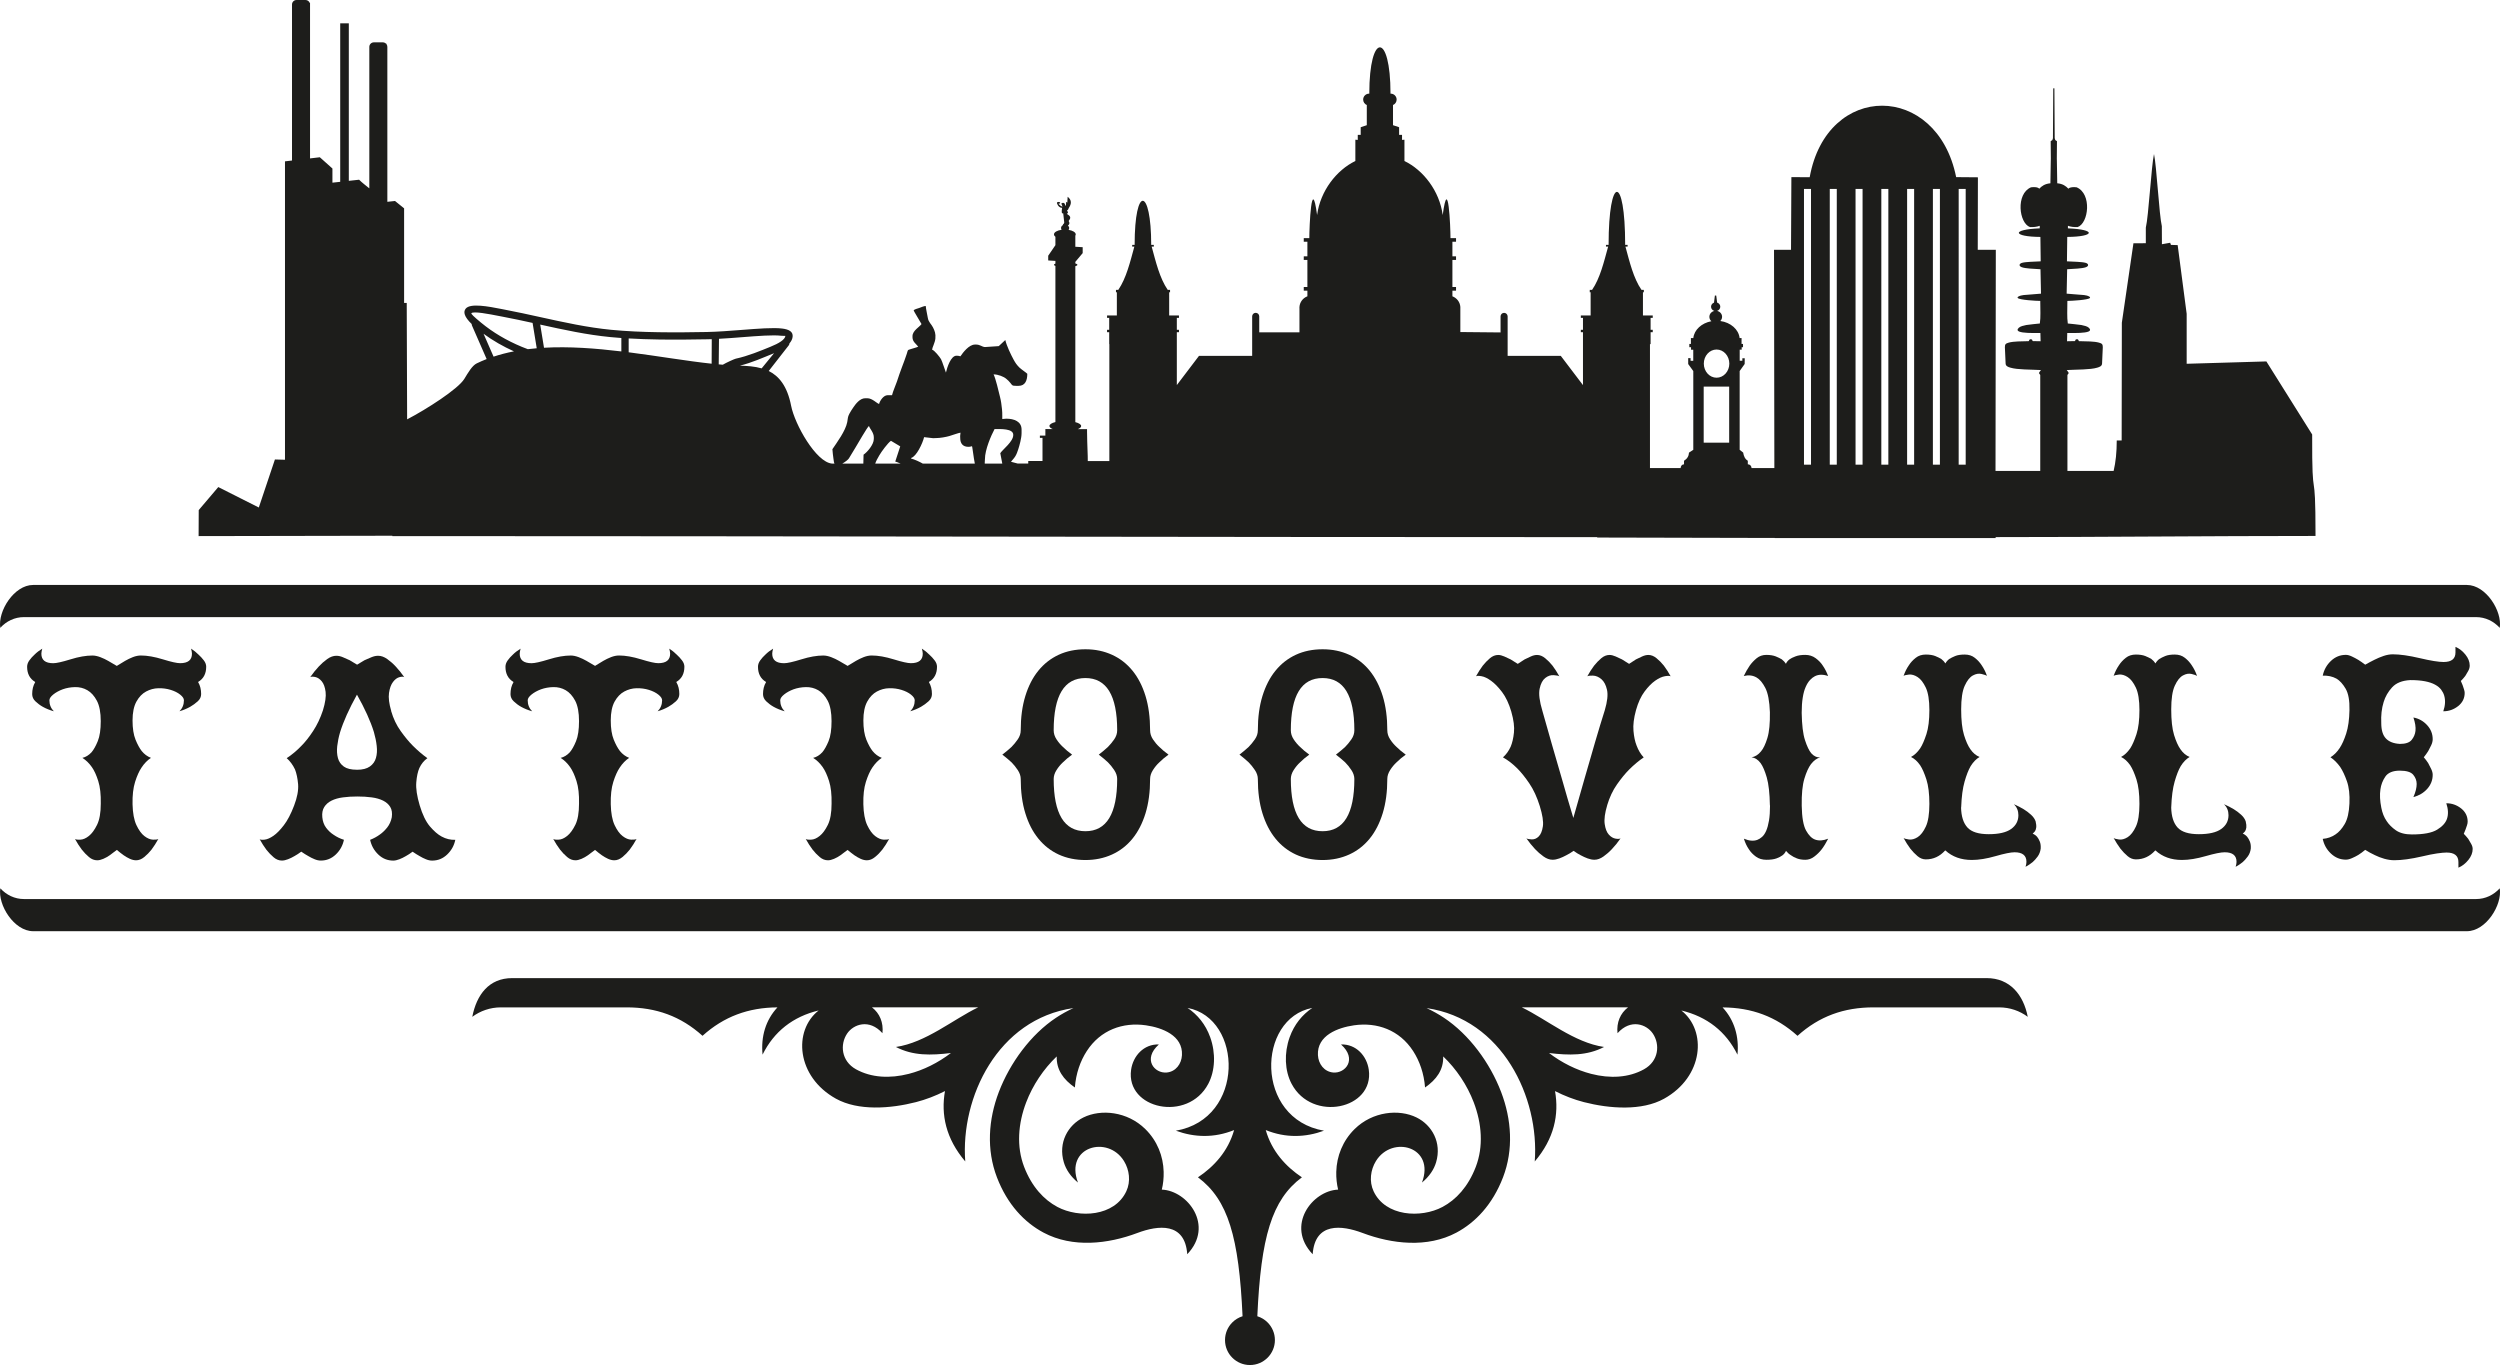 <?xml version="1.0" encoding="UTF-8"?> <svg xmlns="http://www.w3.org/2000/svg" id="Ebene_1" data-name="Ebene 1" viewBox="0 0 819.34 447.38"><defs><style> .cls-1 { fill: #1d1d1b; fill-rule: evenodd; } </style></defs><path class="cls-1" d="m320.59,330.14h-34.82c2.54,1.95,3.82,5,3.44,8.48-4.3-4.83-9.5-2.96-11.58.12-2.38,3.54-1.96,8.99,2.9,11.7,5.02,2.79,11.17,3.08,17.32,1.5,4.8-1.23,9.56-3.6,13.81-6.83-6.54.79-12.42.95-18.04-1.98,9.82-1.43,18.76-9.04,26.97-12.99h0Zm178.15,0c8.21,3.96,17.16,11.57,26.97,12.99-5.62,2.93-11.5,2.77-18.04,1.98,4.24,3.23,9.01,5.59,13.81,6.83,6.15,1.59,12.3,1.29,17.32-1.5,4.87-2.71,5.29-8.16,2.9-11.7-2.08-3.08-7.27-4.95-11.58-.12-.38-3.48.9-6.53,3.45-8.48h-34.83Zm-146.94.24c-24.85,3.6-37.03,29.31-35.45,50.27-6.38-7.51-8-15.35-6.65-23.07-3.07,1.57-6.27,2.79-9.48,3.62-8.41,2.16-18.95,2.93-26.25-1.12-12.97-7.2-14.11-22.28-5.67-28.92-8.41,2.03-14.63,6.89-18.38,14.48-.58-5.93,1.02-11.35,4.88-15.49-9.52.06-17.52,2.98-24.56,9.32-7.12-6.42-15.22-9.32-24.88-9.32h.03s-41.23,0-41.23,0c-3.51,0-6.76,1.16-9.38,3.1,1.42-7.23,5.44-12.69,13.09-12.69h483.22c7.65,0,12.06,5.46,13.48,12.69-2.62-1.95-5.86-3.1-9.38-3.1h-41.23.03c-9.66,0-17.76,2.91-24.88,9.33-7.04-6.35-15.04-9.26-24.56-9.32,3.86,4.15,5.46,9.56,4.88,15.49-3.76-7.59-9.97-12.45-18.39-14.48,8.44,6.65,7.3,21.72-5.67,28.92-7.29,4.05-17.83,3.28-26.25,1.12-3.21-.83-6.4-2.05-9.48-3.62,1.35,7.72-.27,15.56-6.65,23.07,1.58-20.96-10.6-46.66-35.45-50.27,2.02.94,3.93,2,5.69,3.17,8.23,5.46,15.08,14.74,18.74,24.33,3.43,8.98,4.11,18.88.62,27.97-3.43,8.91-9.02,14.78-15.29,18.12-9.53,5.08-21.11,3.73-30.73.11-6.86-2.58-15.62-3.59-16.36,6.97-8.96-9.38-.11-20.85,8.34-21.18-.44-1.82-.66-3.76-.61-5.83.14-5.15,2.11-10.17,6.02-14.02,5.89-5.8,14.56-6.62,20.28-3.8,5.07,2.49,8.33,8.23,6.42,14.69-.69,2.34-2.2,4.64-4.63,6.64,4.43-11.76-9.79-15.65-15.09-7.04-1.78,2.9-2.27,6.69-.77,9.89,3.86,8.29,15.51,8.92,22.62,5.13,4.39-2.34,8.36-6.57,10.87-13.1,2.57-6.7,1.99-14.2-.66-21.15-2.17-5.68-5.69-10.93-10.01-15.06.11,4.4-2.18,7.56-5.95,10.18-.35-4.61-1.79-8.66-3.9-11.93-4.48-6.92-11.83-9.54-19.39-8.45-5.28.76-12.16,3.31-11.82,9.77.15,2.9,2.05,5.43,4.99,5.7,4.02.37,8-4.37,2.57-9.2,4.98-.16,8.48,3.78,9.11,8.3,1.81,12.92-18.6,17.32-25.3,4.6-2.27-4.3-2.49-10.06-.64-15.25,1.53-4.26,4.15-7.4,7.43-9.62-18.17,3.41-18.99,36.32,3.83,40.24-6.05,2.21-12.52,2.46-19.09-.21,1.97,6.95,6.56,11.96,11.85,15.49-9.89,7.38-13.43,19.6-14.61,45.53,1.29.4,2.43,1.1,3.36,2.03,1.48,1.48,2.4,3.53,2.4,5.78s-.92,4.3-2.4,5.78c-1.48,1.48-3.52,2.4-5.78,2.4s-4.3-.92-5.78-2.4c-1.48-1.47-2.39-3.52-2.39-5.78s.91-4.3,2.39-5.78c.93-.93,2.07-1.63,3.36-2.03-1.19-25.92-4.72-38.15-14.62-45.53,5.29-3.53,9.88-8.54,11.85-15.49-6.57,2.66-13.04,2.42-19.09.21,22.82-3.93,22-36.84,3.83-40.24,3.28,2.22,5.9,5.36,7.43,9.62,1.86,5.19,1.63,10.95-.63,15.25-6.7,12.72-27.11,8.31-25.3-4.6.64-4.52,4.14-8.46,9.11-8.3-5.44,4.83-1.45,9.57,2.57,9.2,2.94-.27,4.84-2.79,4.99-5.7.35-6.45-6.53-9.01-11.81-9.77-7.56-1.1-14.91,1.53-19.39,8.45-2.11,3.26-3.55,7.31-3.9,11.93-3.77-2.62-6.06-5.78-5.95-10.18-4.31,4.13-7.84,9.38-10.01,15.06-2.65,6.94-3.23,14.45-.66,21.15,2.51,6.52,6.48,10.75,10.87,13.1,7.11,3.79,18.76,3.17,22.62-5.13,1.49-3.21,1.01-6.99-.77-9.89-5.3-8.62-19.51-4.72-15.09,7.04-2.43-2-3.94-4.3-4.63-6.64-1.91-6.46,1.35-12.2,6.42-14.69,5.72-2.82,14.39-2,20.28,3.8,3.92,3.85,5.89,8.87,6.02,14.02.05,2.07-.16,4.02-.61,5.83,8.45.32,17.3,11.8,8.34,21.18-.74-10.56-9.5-9.55-16.35-6.97-9.62,3.62-21.2,4.96-30.73-.11-6.27-3.34-11.87-9.21-15.29-18.12-3.49-9.08-2.81-18.98.62-27.97,3.67-9.59,10.51-18.87,18.74-24.33,1.75-1.17,3.67-2.23,5.69-3.17h0Z"></path><path class="cls-1" d="m797.61,294.65H7.84c-3.02,0-5.76-1.34-7.74-3.52-.86,5.48,4.52,14.06,10.78,14.06h797.6c6.26,0,11.64-8.58,10.78-14.06-1.98,2.18-4.72,3.52-7.75,3.52h-13.89Z"></path><path class="cls-1" d="m21.73,202.25h789.78c3.03,0,5.77,1.35,7.75,3.52.86-5.48-4.52-14.06-10.78-14.06H10.87c-6.26,0-11.64,8.59-10.78,14.06,1.98-2.18,4.72-3.52,7.75-3.52h13.89Z"></path><path class="cls-1" d="m38.3,218.23c.91-.58,1.81-1.13,2.72-1.65.78-.45,1.62-.86,2.53-1.22.91-.35,1.79-.53,2.63-.53,2.07,0,4.47.42,7.2,1.26,2.72.84,4.6,1.26,5.64,1.26,2.6,0,3.89-1.04,3.89-3.11,0-.39-.1-.94-.29-1.66.91.59,1.72,1.23,2.43,1.95.65.58,1.23,1.22,1.75,1.9.52.68.78,1.37.78,2.09,0,2.27-.88,3.93-2.63,4.97v.09c.65,1.1.97,2.4.97,3.89,0,.91-.37,1.71-1.12,2.38-.75.68-1.57,1.28-2.48,1.8-1.04.58-2.21,1.08-3.5,1.46.97-.98,1.46-2.18,1.46-3.6,0-.58-.4-1.2-1.22-1.85-.81-.65-1.85-1.17-3.11-1.56-1.26-.39-2.61-.57-4.04-.54-1.43.03-2.77.4-4.04,1.08-1.26.68-2.32,1.78-3.16,3.3-.84,1.53-1.27,3.58-1.27,6.18s.33,4.68.97,6.28c.65,1.59,1.33,2.84,2.04,3.75.84,1.03,1.85,1.78,3.02,2.23-1.17.78-2.21,1.85-3.11,3.22-.78,1.16-1.47,2.72-2.09,4.67-.61,1.95-.89,4.38-.83,7.3.07,2.92.49,5.2,1.27,6.85.78,1.65,1.65,2.86,2.62,3.6.98.75,1.91,1.14,2.82,1.17.91.03,1.49-.05,1.75-.24-.72,1.3-1.46,2.47-2.24,3.5-.71.91-1.51,1.72-2.38,2.43-.87.72-1.77,1.07-2.67,1.07-.65,0-1.33-.16-2.04-.48-.72-.33-1.39-.72-2.04-1.17-.71-.51-1.46-1.1-2.24-1.75-.84.65-1.62,1.23-2.33,1.75-.65.46-1.35.85-2.09,1.17-.75.32-1.41.48-2,.48-.97,0-1.88-.35-2.72-1.07-.84-.71-1.62-1.52-2.34-2.43-.78-1.03-1.52-2.2-2.24-3.5.26.2.84.28,1.75.24.91-.03,1.85-.44,2.82-1.22.97-.77,1.86-1.99,2.67-3.64.81-1.65,1.22-3.97,1.22-6.96.06-2.98-.21-5.45-.83-7.39-.62-1.95-1.31-3.47-2.09-4.57-.91-1.3-1.95-2.3-3.11-3.02,1.1-.26,2.1-.87,3.01-1.85.71-.84,1.39-2.06,2.04-3.65.65-1.58.97-3.78.97-6.56s-.42-5.07-1.27-6.67c-.84-1.58-1.88-2.74-3.11-3.45-1.23-.71-2.58-1.05-4.04-1.02-1.46.03-2.81.28-4.04.72-1.23.46-2.27,1.03-3.11,1.71-.84.68-1.26,1.31-1.26,1.9,0,1.42.49,2.62,1.46,3.6-1.36-.39-2.56-.88-3.6-1.46-.91-.51-1.72-1.12-2.43-1.8-.72-.68-1.07-1.47-1.07-2.38,0-1.49.32-2.79.97-3.89v-.09c-1.75-1.04-2.63-2.69-2.63-4.97,0-.71.24-1.41.73-2.09.49-.68,1.05-1.31,1.7-1.9.71-.71,1.56-1.36,2.53-1.95-.19.72-.29,1.27-.29,1.66,0,2.07,1.3,3.11,3.89,3.11,1.04,0,2.92-.42,5.64-1.26,2.72-.85,5.12-1.26,7.2-1.26.77,0,1.64.18,2.58.53.94.36,1.8.77,2.58,1.22.91.52,1.85,1.07,2.82,1.65h0Z"></path><path class="cls-1" d="m117,252.28c1.82,0,3.23-.36,4.23-1.08,1-.71,1.67-1.65,1.99-2.82.33-1.16.41-2.48.24-3.94-.16-1.45-.47-2.97-.92-4.52-1.1-3.56-2.95-7.65-5.55-12.26-2.59,4.67-4.44,8.79-5.54,12.35-.46,1.56-.76,3.07-.93,4.52-.16,1.46-.08,2.78.24,3.94.32,1.16.97,2.09,1.94,2.77.97.69,2.4,1.03,4.28,1.03h0Zm11.19-19.26c.71,2.46,1.75,4.65,3.12,6.56,1.36,1.91,2.69,3.52,3.99,4.82,1.56,1.56,3.15,2.92,4.77,4.08-1.1.78-1.98,1.85-2.62,3.21-.52,1.16-.86,2.74-1.02,4.72-.16,1.98.21,4.49,1.12,7.54.91,3.04,2.03,5.35,3.36,6.91,1.33,1.55,2.61,2.66,3.84,3.31,1.42.77,2.92,1.13,4.47,1.07-.39,1.89-1.28,3.49-2.68,4.82-1.39,1.33-3.03,1.99-4.91,1.99-.65,0-1.33-.14-2.04-.44-.72-.29-1.4-.63-2.04-1.02-.72-.39-1.49-.88-2.33-1.46-.77.58-1.53,1.07-2.24,1.46-.65.39-1.35.73-2.09,1.02-.75.29-1.41.44-2,.44-1.88,0-3.52-.66-4.91-1.99-1.39-1.33-2.28-2.93-2.68-4.82,1.17-.45,2.24-1.04,3.21-1.75.84-.58,1.63-1.35,2.38-2.28.74-.94,1.25-2.06,1.51-3.36.19-1.36.03-2.48-.49-3.35-.52-.88-1.3-1.57-2.34-2.1-1.04-.51-2.28-.88-3.75-1.07-1.46-.2-3.03-.29-4.71-.29s-3.26.09-4.72.29c-1.46.19-2.71.55-3.75,1.07-1.04.52-1.83,1.22-2.38,2.1-.55.87-.76,1.99-.63,3.35.13,1.36.55,2.52,1.26,3.45.71.94,1.52,1.7,2.43,2.28,1.04.72,2.17,1.27,3.4,1.65-.39,1.89-1.28,3.49-2.67,4.82-1.4,1.33-3.03,1.99-4.91,1.99-.65,0-1.33-.14-2.04-.44-.72-.29-1.39-.63-2.04-1.02-.71-.39-1.49-.88-2.33-1.46-.78.58-1.52,1.07-2.24,1.46-.65.39-1.35.73-2.09,1.02-.75.29-1.41.44-2,.44-.97,0-1.88-.35-2.72-1.07-.84-.72-1.62-1.52-2.34-2.43-.78-1.04-1.52-2.2-2.24-3.5.26.19.81.24,1.65.14.84-.1,1.8-.52,2.87-1.26,1.07-.74,2.21-1.9,3.4-3.46,1.2-1.55,2.32-3.69,3.36-6.42,1.04-2.72,1.47-5.05,1.32-7-.17-1.95-.51-3.57-1.02-4.87-.71-1.49-1.62-2.72-2.72-3.69,1.68-1.1,3.27-2.43,4.77-3.99,1.3-1.29,2.59-2.93,3.89-4.91,1.3-1.98,2.37-4.23,3.21-6.76.78-2.53,1.07-4.56.88-6.08-.2-1.53-.62-2.67-1.26-3.45-.65-.78-1.36-1.25-2.14-1.41-.78-.16-1.33-.15-1.65.05.91-1.3,1.85-2.46,2.82-3.5.84-.91,1.76-1.71,2.77-2.44,1-.71,2-1.07,2.97-1.07.71,0,1.44.16,2.19.49.74.32,1.47.65,2.19.97.78.45,1.59.94,2.43,1.46.84-.52,1.66-1.01,2.43-1.46.72-.33,1.46-.65,2.24-.97.78-.33,1.52-.49,2.24-.49.97,0,1.96.36,2.97,1.07,1,.72,1.93,1.53,2.77,2.44.97,1.04,1.91,2.2,2.82,3.5-.32-.2-.86-.2-1.6,0-.75.2-1.44.71-2.09,1.56-.65.84-1.09,2.04-1.32,3.6-.23,1.56.02,3.54.73,5.94h0Z"></path><path class="cls-1" d="m195.02,218.23c.91-.58,1.82-1.13,2.72-1.65.78-.45,1.62-.86,2.53-1.22.91-.35,1.78-.53,2.63-.53,2.07,0,4.47.42,7.2,1.26,2.72.84,4.6,1.26,5.64,1.26,2.59,0,3.89-1.04,3.89-3.11,0-.39-.1-.94-.29-1.66.91.59,1.72,1.23,2.43,1.95.65.58,1.23,1.22,1.75,1.9.52.68.78,1.37.78,2.09,0,2.27-.88,3.93-2.63,4.97v.09c.65,1.1.97,2.4.97,3.89,0,.91-.38,1.71-1.12,2.38-.75.68-1.57,1.28-2.48,1.8-1.04.58-2.2,1.08-3.5,1.46.97-.98,1.46-2.18,1.46-3.6,0-.58-.4-1.2-1.22-1.85-.81-.65-1.85-1.17-3.11-1.56-1.26-.39-2.61-.57-4.04-.54-1.43.03-2.77.4-4.04,1.08-1.26.68-2.32,1.78-3.16,3.3-.84,1.53-1.26,3.58-1.26,6.18s.32,4.68.97,6.28c.65,1.59,1.33,2.84,2.04,3.75.84,1.03,1.85,1.78,3.02,2.23-1.17.78-2.21,1.85-3.11,3.22-.78,1.16-1.48,2.72-2.09,4.67-.62,1.95-.89,4.38-.83,7.3.06,2.92.49,5.2,1.26,6.85.78,1.65,1.65,2.86,2.63,3.6.97.75,1.91,1.14,2.82,1.17.91.03,1.49-.05,1.75-.24-.71,1.3-1.46,2.47-2.24,3.5-.72.91-1.51,1.72-2.38,2.43-.88.72-1.77,1.07-2.68,1.07-.65,0-1.33-.16-2.04-.48-.71-.33-1.39-.72-2.04-1.17-.72-.51-1.46-1.1-2.24-1.75-.84.65-1.62,1.23-2.33,1.75-.65.46-1.35.85-2.09,1.17-.75.32-1.41.48-1.99.48-.97,0-1.88-.35-2.72-1.07-.84-.71-1.62-1.52-2.33-2.43-.78-1.03-1.53-2.2-2.24-3.5.26.2.84.28,1.75.24.91-.03,1.85-.44,2.82-1.22.97-.77,1.86-1.99,2.68-3.64.81-1.65,1.21-3.97,1.21-6.96.07-2.98-.21-5.45-.83-7.39-.62-1.95-1.31-3.47-2.09-4.57-.91-1.3-1.94-2.3-3.11-3.02,1.1-.26,2.11-.87,3.02-1.85.71-.84,1.39-2.06,2.04-3.65.65-1.58.97-3.78.97-6.56s-.42-5.07-1.26-6.67c-.84-1.58-1.88-2.74-3.11-3.45-1.23-.71-2.58-1.05-4.04-1.02-1.46.03-2.81.28-4.04.72-1.23.46-2.27,1.03-3.11,1.71-.84.68-1.26,1.31-1.26,1.9,0,1.42.49,2.62,1.46,3.6-1.36-.39-2.56-.88-3.6-1.46-.91-.51-1.72-1.12-2.43-1.8-.72-.68-1.07-1.47-1.07-2.38,0-1.49.32-2.79.97-3.89v-.09c-1.75-1.04-2.62-2.69-2.62-4.97,0-.71.24-1.41.73-2.09.49-.68,1.05-1.31,1.7-1.9.71-.71,1.56-1.36,2.53-1.95-.19.72-.29,1.27-.29,1.66,0,2.07,1.3,3.11,3.89,3.11,1.04,0,2.92-.42,5.64-1.26,2.72-.85,5.12-1.26,7.2-1.26.78,0,1.64.18,2.58.53.94.36,1.8.77,2.58,1.22.91.52,1.85,1.07,2.82,1.65h0Z"></path><path class="cls-1" d="m277.81,218.23c.91-.58,1.82-1.13,2.73-1.65.78-.45,1.62-.86,2.53-1.22.9-.35,1.78-.53,2.62-.53,2.07,0,4.48.42,7.2,1.26,2.73.84,4.6,1.26,5.64,1.26,2.59,0,3.89-1.04,3.89-3.11,0-.39-.1-.94-.29-1.66.91.59,1.72,1.23,2.43,1.95.65.58,1.23,1.22,1.75,1.9.52.68.78,1.37.78,2.09,0,2.27-.88,3.93-2.63,4.97v.09c.65,1.1.97,2.4.97,3.89,0,.91-.37,1.71-1.12,2.38-.75.68-1.57,1.28-2.48,1.8-1.03.58-2.2,1.08-3.5,1.46.97-.98,1.46-2.18,1.46-3.6,0-.58-.41-1.2-1.22-1.85-.81-.65-1.85-1.17-3.12-1.56-1.26-.39-2.61-.57-4.03-.54-1.43.03-2.77.4-4.04,1.08-1.26.68-2.32,1.78-3.16,3.3-.84,1.53-1.26,3.58-1.26,6.18s.33,4.68.97,6.28c.65,1.59,1.33,2.84,2.05,3.75.84,1.03,1.84,1.78,3.01,2.23-1.17.78-2.2,1.85-3.12,3.22-.78,1.16-1.47,2.72-2.09,4.67-.62,1.95-.89,4.38-.83,7.3.07,2.92.49,5.2,1.26,6.85.78,1.65,1.65,2.86,2.63,3.6.97.75,1.92,1.14,2.82,1.17.91.03,1.5-.05,1.75-.24-.72,1.3-1.46,2.47-2.24,3.5-.71.91-1.51,1.72-2.39,2.43-.87.72-1.77,1.07-2.67,1.07-.65,0-1.33-.16-2.04-.48-.71-.33-1.4-.72-2.05-1.17-.71-.51-1.46-1.1-2.24-1.75-.84.65-1.62,1.23-2.33,1.75-.65.46-1.35.85-2.1,1.17-.74.32-1.41.48-1.99.48-.97,0-1.88-.35-2.72-1.07-.84-.71-1.62-1.52-2.33-2.43-.78-1.03-1.53-2.2-2.24-3.5.26.2.84.28,1.75.24.91-.03,1.85-.44,2.82-1.22.98-.77,1.87-1.99,2.68-3.64.81-1.65,1.22-3.97,1.22-6.96.06-2.98-.21-5.45-.83-7.39-.62-1.95-1.31-3.47-2.09-4.57-.91-1.3-1.95-2.3-3.12-3.02,1.1-.26,2.11-.87,3.01-1.85.71-.84,1.39-2.06,2.05-3.65.65-1.58.97-3.78.97-6.56s-.42-5.07-1.26-6.67c-.84-1.58-1.88-2.74-3.11-3.45-1.23-.71-2.58-1.05-4.04-1.02-1.46.03-2.81.28-4.04.72-1.23.46-2.27,1.03-3.11,1.71-.84.68-1.26,1.31-1.26,1.9,0,1.42.49,2.62,1.46,3.6-1.36-.39-2.56-.88-3.6-1.46-.91-.51-1.72-1.12-2.43-1.8-.71-.68-1.07-1.47-1.07-2.38,0-1.49.32-2.79.98-3.89v-.09c-1.75-1.04-2.63-2.69-2.63-4.97,0-.71.24-1.41.73-2.09.49-.68,1.05-1.31,1.7-1.9.71-.71,1.55-1.36,2.53-1.95-.2.72-.29,1.27-.29,1.66,0,2.07,1.3,3.11,3.89,3.11,1.04,0,2.92-.42,5.64-1.26,2.72-.85,5.12-1.26,7.2-1.26.78,0,1.64.18,2.58.53.94.36,1.8.77,2.58,1.22.91.52,1.85,1.07,2.82,1.65h0Z"></path><path class="cls-1" d="m366.14,255.3c0-.97-.33-1.95-.97-2.92-.65-.97-1.33-1.82-2.05-2.53-.9-.84-1.91-1.69-3.01-2.53,1.1-.85,2.11-1.69,3.01-2.53.72-.72,1.39-1.54,2.05-2.48.65-.94.97-1.93.97-2.97,0-11.41-3.48-17.12-10.41-17.12s-10.4,5.71-10.4,17.12c0,1.04.31,2.03.93,2.97.61.94,1.31,1.76,2.09,2.48.84.84,1.85,1.68,3.01,2.53-1.16.84-2.17,1.69-3.01,2.53-.77.71-1.48,1.56-2.09,2.53-.62.97-.93,1.95-.93,2.92,0,11.41,3.47,17.12,10.4,17.12s10.41-5.71,10.41-17.12h0Zm10.79,0c0,4.22-.5,7.96-1.5,11.24-1.01,3.28-2.43,6.05-4.28,8.32-1.84,2.27-4.09,4.01-6.71,5.2-2.63,1.2-5.53,1.8-8.71,1.8s-6.16-.6-8.75-1.8c-2.6-1.2-4.81-2.93-6.66-5.2-1.85-2.27-3.28-5.04-4.28-8.32-1.01-3.27-1.51-7.02-1.51-11.24,0-.97-.33-1.95-.97-2.92-.65-.97-1.33-1.82-2.04-2.53-.91-.84-1.92-1.69-3.02-2.53,1.1-.85,2.11-1.69,3.02-2.53.71-.72,1.39-1.54,2.04-2.48.65-.94.97-1.93.97-2.97,0-4.21.5-7.96,1.51-11.23,1-3.27,2.43-6.05,4.28-8.32,1.85-2.27,4.07-4,6.66-5.2,2.59-1.2,5.51-1.8,8.75-1.8s6.08.61,8.71,1.8c2.63,1.2,4.87,2.94,6.71,5.2,1.85,2.27,3.28,5.05,4.28,8.32,1,3.28,1.5,7.02,1.5,11.23,0,1.04.31,2.03.93,2.97.62.94,1.31,1.76,2.09,2.48.84.84,1.84,1.68,3.01,2.53-1.17.84-2.17,1.69-3.01,2.53-.78.71-1.47,1.56-2.09,2.53-.62.97-.93,1.95-.93,2.92h0Z"></path><path class="cls-1" d="m443.87,255.3c0-.97-.33-1.95-.97-2.92-.65-.97-1.32-1.82-2.04-2.53-.91-.84-1.92-1.69-3.02-2.53,1.1-.85,2.11-1.69,3.02-2.53.72-.72,1.39-1.54,2.04-2.48.65-.94.97-1.93.97-2.97,0-11.41-3.47-17.12-10.41-17.12s-10.41,5.71-10.41,17.12c0,1.04.31,2.03.93,2.97.62.94,1.31,1.76,2.1,2.48.84.84,1.84,1.68,3.01,2.53-1.17.84-2.18,1.69-3.01,2.53-.78.71-1.48,1.56-2.1,2.53-.62.97-.93,1.95-.93,2.92,0,11.41,3.47,17.12,10.41,17.12s10.41-5.71,10.41-17.12h0Zm10.8,0c0,4.22-.5,7.96-1.51,11.24-1.01,3.28-2.43,6.05-4.28,8.32-1.85,2.27-4.09,4.01-6.71,5.2-2.63,1.2-5.53,1.8-8.71,1.8s-6.16-.6-8.76-1.8c-2.59-1.2-4.82-2.93-6.66-5.2-1.85-2.27-3.28-5.04-4.29-8.32-1.01-3.27-1.51-7.02-1.51-11.24,0-.97-.32-1.95-.97-2.92-.65-.97-1.33-1.82-2.04-2.53-.91-.84-1.91-1.69-3.01-2.53,1.1-.85,2.1-1.69,3.01-2.53.71-.72,1.39-1.54,2.04-2.48.65-.94.97-1.93.97-2.97,0-4.21.5-7.96,1.51-11.23,1.01-3.27,2.43-6.05,4.29-8.32,1.84-2.27,4.07-4,6.66-5.2,2.6-1.2,5.52-1.8,8.76-1.8s6.08.61,8.71,1.8c2.63,1.2,4.86,2.94,6.71,5.2,1.84,2.27,3.27,5.05,4.28,8.32,1.01,3.28,1.51,7.02,1.51,11.23,0,1.04.31,2.03.93,2.97.61.94,1.31,1.76,2.09,2.48.84.84,1.85,1.68,3.02,2.53-1.17.84-2.18,1.69-3.02,2.53-.77.71-1.48,1.56-2.09,2.53-.62.97-.93,1.95-.93,2.92h0Z"></path><path class="cls-1" d="m526.75,263.86c-.78,2.59-1.05,4.67-.83,6.22.22,1.56.68,2.71,1.36,3.46.68.75,1.42,1.18,2.19,1.31.78.13,1.33.1,1.65-.09-.9,1.3-1.84,2.46-2.82,3.5-.84.91-1.76,1.71-2.77,2.43-1.01.71-1.99,1.08-2.97,1.08-.71,0-1.46-.15-2.24-.44-.78-.29-1.53-.63-2.24-1.02-.78-.39-1.56-.88-2.34-1.46-.84.59-1.65,1.07-2.43,1.46-.71.39-1.46.73-2.24,1.02-.78.29-1.53.44-2.24.44-.97,0-1.97-.36-2.97-1.08-1.01-.72-1.93-1.52-2.78-2.43-.97-1.04-1.91-2.2-2.82-3.5.33.19.91.3,1.76.34.83.03,1.6-.29,2.28-.97.68-.68,1.13-1.78,1.36-3.31.23-1.52-.12-3.74-1.02-6.66-.91-2.92-2.05-5.39-3.41-7.39-1.36-2.01-2.69-3.67-3.98-4.96-1.5-1.49-3.05-2.69-4.67-3.6,1.03-.91,1.88-2.08,2.53-3.5.52-1.23.88-2.78,1.07-4.62.2-1.85-.09-4.13-.87-6.86-.78-2.66-1.79-4.79-3.02-6.42-1.23-1.62-2.43-2.85-3.6-3.69-1.17-.85-2.22-1.35-3.16-1.51-.94-.16-1.54-.15-1.8.05.71-1.3,1.46-2.46,2.23-3.5.72-.91,1.5-1.71,2.34-2.43.84-.71,1.75-1.08,2.72-1.08.59,0,1.25.17,1.99.49.75.33,1.45.65,2.09.97.72.45,1.49.94,2.33,1.46.78-.52,1.53-1,2.24-1.46.65-.33,1.33-.65,2.05-.97.71-.33,1.39-.49,2.04-.49.9,0,1.8.36,2.67,1.08.88.72,1.67,1.52,2.39,2.43.78,1.04,1.52,2.2,2.24,3.5-.26-.2-.88-.33-1.85-.39-.97-.07-1.9.24-2.77.93-.87.68-1.49,1.84-1.84,3.5-.36,1.65-.06,4.1.92,7.35.91,3.3,1.95,6.97,3.12,10.99,1.17,4.02,2.27,7.82,3.3,11.38,1.17,4.15,2.4,8.36,3.7,12.65,1.3-4.54,2.56-8.98,3.8-13.33.52-1.82,1.07-3.72,1.65-5.69.58-1.97,1.15-3.94,1.7-5.89.55-1.94,1.1-3.79,1.65-5.54.55-1.75,1.05-3.37,1.51-4.86.84-2.86,1.09-5.07.73-6.66-.35-1.59-.97-2.76-1.84-3.51-.88-.75-1.8-1.14-2.78-1.17-.97-.03-1.59.05-1.85.24.71-1.3,1.46-2.46,2.24-3.5.72-.91,1.5-1.71,2.34-2.43.84-.71,1.75-1.08,2.72-1.08.59,0,1.25.17,1.99.49.75.33,1.44.65,2.09.97.72.45,1.49.94,2.33,1.46.78-.52,1.52-1,2.24-1.46.65-.33,1.33-.65,2.04-.97.72-.33,1.4-.49,2.05-.49.9,0,1.8.36,2.67,1.08.88.72,1.67,1.52,2.39,2.43.78,1.04,1.52,2.2,2.24,3.5-.27-.2-.88-.21-1.85-.05-.97.16-2.05.65-3.21,1.46-1.17.82-2.34,2-3.5,3.56-1.17,1.55-2.11,3.6-2.82,6.13-.71,2.59-.99,4.85-.82,6.76.16,1.91.5,3.52,1.02,4.82.58,1.56,1.36,2.85,2.33,3.89-1.62,1.1-3.21,2.43-4.77,3.99-1.3,1.3-2.62,2.92-3.99,4.87-1.37,1.95-2.43,4.21-3.21,6.81h0Z"></path><path class="cls-1" d="m580.06,263.96c-.07-3.95-.41-7.01-1.02-9.14-.62-2.14-1.29-3.7-1.99-4.67-.85-1.17-1.85-1.81-3.02-1.94,1.17-.2,2.2-.84,3.11-1.95.78-.91,1.48-2.37,2.09-4.38.62-2.01.89-4.83.83-8.46-.13-3.63-.63-6.29-1.51-7.98-.88-1.69-1.83-2.82-2.87-3.41-1.23-.71-2.63-.87-4.18-.48.59-1.23,1.23-2.37,1.95-3.41.65-.91,1.42-1.71,2.29-2.43.88-.71,1.93-1.08,3.16-1.08s2.25.17,3.07.49c.81.33,1.47.65,1.99.97.58.45,1.04.94,1.36,1.46.2-.52.59-1,1.17-1.46.45-.33,1.1-.65,1.95-.97.84-.33,1.91-.49,3.21-.49s2.43.36,3.41,1.08c.97.72,1.75,1.52,2.33,2.43.72,1.04,1.3,2.18,1.75,3.41-1.69-.58-3.14-.55-4.37.09-.52.26-1.04.67-1.56,1.22-.52.55-.99,1.3-1.41,2.24-.43.94-.75,2.11-.97,3.5-.23,1.4-.35,3.06-.35,5.01.07,3.96.42,6.94,1.08,8.95.65,2.01,1.33,3.44,2.04,4.29.84.97,1.82,1.42,2.92,1.36-1.1.33-2.11,1.07-3.01,2.24-.78,1.04-1.5,2.61-2.14,4.72-.65,2.11-.94,5.07-.88,8.89.07,3.83.54,6.54,1.42,8.13.88,1.58,1.86,2.58,2.97,2.97,1.23.45,2.66.35,4.28-.29-.65,1.3-1.36,2.47-2.14,3.5-.71.91-1.52,1.7-2.43,2.38-.9.69-1.88,1.03-2.92,1.03s-1.95-.15-2.72-.44c-.78-.29-1.43-.63-1.95-1.02-.65-.39-1.2-.88-1.66-1.46-.26.59-.65,1.07-1.16,1.46-.52.39-1.18.73-1.99,1.02-.82.29-1.9.44-3.26.44s-2.51-.34-3.45-1.03c-.94-.68-1.71-1.47-2.29-2.38-.71-1.03-1.26-2.2-1.65-3.5,1.69.71,3.15.84,4.38.39.52-.19,1.03-.52,1.56-.97.52-.45.97-1.12,1.36-2,.39-.88.69-1.99.92-3.35.23-1.36.34-3.02.34-4.96h0Z"></path><path class="cls-1" d="m642.71,264.64c.07,2.92.76,5.11,2.1,6.57,1.33,1.45,3.65,2.18,6.96,2.18s5.75-.56,7.35-1.7c1.58-1.13,2.38-2.64,2.38-4.52,0-1.43-.49-2.63-1.46-3.6,1.17.51,2.24,1.07,3.21,1.65.84.51,1.64,1.12,2.39,1.8.74.68,1.25,1.41,1.51,2.18.19.84.26,1.51.19,2-.06.48-.19.89-.39,1.21-.26.33-.52.58-.77.78.58.26,1.07.62,1.46,1.07.33.39.62.91.88,1.56.26.65.35,1.43.29,2.33-.14.97-.46,1.81-.97,2.53-.52.71-1.07,1.33-1.65,1.85-.72.59-1.5,1.1-2.34,1.56.2-.65.29-1.21.29-1.65,0-2.07-1.3-3.12-3.89-3.12-1.23,0-3.3.42-6.22,1.26-2.92.84-5.52,1.26-7.79,1.26-3.5,0-6.39-1.04-8.66-3.11h-.09c-1.75,1.95-3.86,2.92-6.33,2.92-.97,0-1.88-.35-2.72-1.07-.84-.71-1.63-1.52-2.34-2.43-.78-1.03-1.52-2.21-2.23-3.51.25.2.84.36,1.75.49.9.13,1.86-.13,2.87-.77,1.01-.65,1.9-1.8,2.67-3.46.78-1.65,1.17-4.13,1.17-7.44s-.33-5.97-.97-7.98c-.65-2.01-1.33-3.57-2.05-4.67-.9-1.3-1.91-2.2-3.01-2.72,1.1-.58,2.11-1.52,3.01-2.82.72-1.1,1.39-2.66,2.05-4.67.65-2.01.97-4.63.97-7.88s-.39-5.69-1.17-7.35c-.78-1.65-1.67-2.81-2.67-3.46-1.01-.65-1.96-.93-2.87-.83-.91.1-1.5.24-1.75.44.45-1.3,1.03-2.47,1.75-3.5.58-.91,1.33-1.72,2.24-2.43.9-.72,2.01-1.07,3.31-1.07,1.23,0,2.25.16,3.07.48.81.33,1.47.65,1.99.97.59.46,1.04.95,1.36,1.46.26-.52.68-1.01,1.26-1.46.52-.32,1.17-.65,1.95-.97.78-.32,1.82-.48,3.12-.48s2.4.35,3.3,1.07c.91.71,1.65,1.52,2.24,2.43.71,1.03,1.3,2.2,1.75,3.5-.26-.2-.84-.41-1.75-.63-.9-.23-1.86-.07-2.87.48-1.01.55-1.9,1.67-2.67,3.36-.78,1.69-1.17,4.28-1.17,7.78s.31,6.36.93,8.37c.62,2.01,1.31,3.57,2.09,4.67.84,1.23,1.85,2.07,3.01,2.53-1.1.65-2.07,1.65-2.92,3.01-.72,1.23-1.38,2.92-1.99,5.06-.62,2.14-.99,4.96-1.12,8.46h0Z"></path><path class="cls-1" d="m711.58,264.64c.07,2.92.76,5.11,2.09,6.57,1.33,1.45,3.65,2.18,6.95,2.18s5.76-.56,7.35-1.7c1.59-1.13,2.39-2.64,2.39-4.52,0-1.43-.49-2.63-1.46-3.6,1.17.51,2.24,1.07,3.21,1.65.84.51,1.64,1.12,2.39,1.8.74.68,1.25,1.41,1.5,2.18.2.84.26,1.51.2,2-.07.48-.2.89-.39,1.21-.26.33-.52.58-.78.78.59.26,1.08.62,1.46,1.07.32.39.61.91.88,1.56.26.65.35,1.43.29,2.33-.13.97-.45,1.81-.98,2.53-.52.71-1.07,1.33-1.65,1.85-.71.59-1.49,1.1-2.33,1.56.2-.65.29-1.21.29-1.65,0-2.07-1.3-3.12-3.89-3.12-1.23,0-3.31.42-6.23,1.26-2.92.84-5.51,1.26-7.78,1.26-3.5,0-6.39-1.04-8.66-3.11h-.1c-1.75,1.95-3.86,2.92-6.32,2.92-.97,0-1.89-.35-2.72-1.07-.84-.71-1.63-1.52-2.34-2.43-.77-1.03-1.52-2.21-2.24-3.51.26.2.84.36,1.75.49.91.13,1.86-.13,2.87-.77,1-.65,1.9-1.8,2.67-3.46.78-1.65,1.17-4.13,1.17-7.44s-.33-5.97-.97-7.98c-.65-2.01-1.33-3.57-2.05-4.67-.9-1.3-1.91-2.2-3.01-2.72,1.1-.58,2.11-1.52,3.01-2.82.71-1.1,1.39-2.66,2.05-4.67.65-2.01.97-4.63.97-7.88s-.39-5.69-1.17-7.35c-.78-1.65-1.67-2.81-2.67-3.46-1.01-.65-1.96-.93-2.87-.83-.91.1-1.5.24-1.75.44.46-1.3,1.04-2.47,1.75-3.5.59-.91,1.33-1.72,2.24-2.43.9-.72,2.01-1.07,3.31-1.07,1.23,0,2.25.16,3.07.48.81.33,1.47.65,1.99.97.59.46,1.03.95,1.36,1.46.26-.52.68-1.01,1.26-1.46.52-.32,1.17-.65,1.95-.97.78-.32,1.82-.48,3.12-.48s2.39.35,3.3,1.07c.91.71,1.65,1.52,2.24,2.43.71,1.03,1.3,2.2,1.75,3.5-.27-.2-.85-.41-1.75-.63-.91-.23-1.86-.07-2.87.48-1.01.55-1.9,1.67-2.67,3.36-.78,1.69-1.17,4.28-1.17,7.78s.31,6.36.93,8.37c.62,2.01,1.31,3.57,2.09,4.67.84,1.23,1.84,2.07,3.01,2.53-1.1.65-2.07,1.65-2.92,3.01-.72,1.23-1.38,2.92-1.99,5.06-.62,2.14-.99,4.96-1.12,8.46h0Z"></path><path class="cls-1" d="m786.49,243.81c1.88,0,3.18-.43,3.89-1.31.71-.88,1.14-1.86,1.26-2.97.13-1.23-.1-2.69-.68-4.38,1.75.32,3.24,1.15,4.47,2.48,1.23,1.33,1.85,2.87,1.85,4.62,0,.65-.16,1.31-.49,2-.33.68-.65,1.31-.97,1.9-.46.72-.94,1.4-1.46,2.04.52.58,1.01,1.23,1.46,1.94.33.58.65,1.22.97,1.9.33.68.49,1.31.49,1.9,0,1.75-.61,3.29-1.8,4.62-1.2,1.33-2.71,2.22-4.52,2.68.72-1.63,1.07-3.06,1.07-4.29,0-1.1-.37-2.11-1.12-3.01-.75-.91-2.22-1.36-4.43-1.36s-3.84.65-4.72,1.95c-.88,1.29-1.41,2.69-1.61,4.18-.26,1.75-.16,3.76.29,6.03.33,1.69.9,3.14,1.75,4.37.72,1.1,1.72,2.11,3.02,3.02,1.3.9,3.05,1.36,5.25,1.36,3.83,0,6.58-.52,8.27-1.56,1.69-1.03,2.75-2.2,3.21-3.5.52-1.49.45-3.21-.2-5.16,1.82,0,3.44.57,4.87,1.7,1.42,1.14,2.13,2.58,2.13,4.33,0,.39-.08.81-.24,1.26-.16.46-.31.87-.44,1.27-.19.45-.39.94-.59,1.45.52.53,1.01,1.08,1.46,1.66.32.52.65,1.07.97,1.66.33.58.48,1.13.48,1.65,0,1.23-.47,2.43-1.41,3.6-.94,1.17-2.03,2.01-3.26,2.53v-1.85c0-2.07-1.3-3.11-3.89-3.11-.72,0-1.76.1-3.12.29-1.36.2-2.99.52-4.86.97-3.63.84-6.68,1.26-9.15,1.26-1.04,0-2.12-.16-3.26-.48-1.14-.33-2.16-.72-3.06-1.17-1.11-.51-2.18-1.1-3.21-1.75-.78.65-1.53,1.2-2.24,1.65-.65.39-1.35.75-2.1,1.07-.75.33-1.41.49-1.99.49-1.88,0-3.51-.67-4.91-2-1.4-1.32-2.29-2.93-2.68-4.81,1.56-.13,2.95-.61,4.18-1.46,1.1-.72,2.11-1.85,3.02-3.41.91-1.56,1.42-3.79,1.55-6.71.14-2.92-.14-5.34-.82-7.29-.68-1.95-1.42-3.5-2.19-4.67-.97-1.36-2.04-2.43-3.21-3.21,1.1-.65,2.11-1.65,3.02-3.01.78-1.17,1.49-2.76,2.14-4.77.65-2.01,1.01-4.58,1.07-7.68.07-3.12-.35-5.45-1.26-7.01-.91-1.56-1.92-2.66-3.02-3.31-1.3-.71-2.79-1.03-4.48-.97.39-1.88,1.28-3.48,2.68-4.82,1.4-1.33,3.03-1.99,4.91-1.99.59,0,1.25.19,1.99.54.75.35,1.44.73,2.1,1.12.71.45,1.46.97,2.24,1.56,1.03-.59,2.07-1.13,3.11-1.65.91-.46,1.89-.86,2.92-1.22,1.04-.35,2.05-.53,3.02-.53,2.33,0,5.28.42,8.85,1.26,3.57.84,6.16,1.26,7.79,1.26,2.59,0,3.89-1.04,3.89-3.11v-1.85c1.23.52,2.32,1.36,3.26,2.53.94,1.17,1.41,2.37,1.41,3.6,0,.58-.16,1.17-.48,1.75-.33.58-.65,1.14-.97,1.65-.45.59-.94,1.14-1.46,1.65.2.46.39.91.58,1.36.13.39.28.83.44,1.32.16.49.24.89.24,1.22,0,1.75-.72,3.2-2.14,4.33-1.43,1.13-3.05,1.7-4.87,1.7.65-1.89.75-3.6.29-5.16-.19-.65-.52-1.28-.97-1.9-.46-.62-1.11-1.17-1.99-1.65-.88-.49-1.98-.86-3.31-1.12-1.33-.26-2.94-.39-4.81-.39-2.66.13-4.66.93-5.99,2.38-1.33,1.46-2.25,3.07-2.77,4.82-.65,2.08-.9,4.38-.78,6.91,0,2.27.5,3.94,1.51,5.01,1,1.07,2.51,1.67,4.52,1.79h0Z"></path><path class="cls-1" d="m562.58,114.55c-2.31,0-4.18,2.07-4.18,4.62s1.87,4.62,4.18,4.62,4.18-2.07,4.18-4.62-1.87-4.62-4.18-4.62h0Zm196.39,61.1c-35.19,0-69.54.38-104.93.38v.31s-60.61,0-60.61,0h-11.8v-.03l-58.17-.14v-.13c-131.81,0-262.84-.34-394.87-.34v-.12l-63.5.12.04-8.53,6.41-7.54,13.28,6.7,5.28-15.74,3.3.09V52.88l2.3-.27V1.48c0-.81.66-1.48,1.48-1.48h2.95c.62,0,1.16.39,1.37.94h.11v50.98l3.21-.38,4.13,3.69v4.64l2.55-.28V7.64h2.82v51.63l3.37-.37c1,1,2.24,1.92,3.35,2.83V15.36c0-.81.66-1.48,1.48-1.48h2.95c.42,0,.8.18,1.07.46h.14v.17c.17.24.27.53.27.84v50.79l2.51-.27,2.98,2.41v31.01h.86l.13,38.15c6.33-3.29,16.71-9.94,18.74-13.26,1.27-2.08,2.57-4.36,4.08-5.09,1.06-.51,2.14-.98,3.24-1.41l-4.8-10.97c-.07-.17-.1-.34-.1-.51-2.47-2.39-2.84-3.99-1.95-5.06,1.53-1.86,7.53-.68,11.55.1.58.11,1.11.22,1.22.24,3.85.73,7.76,1.59,11.67,2.45,7.71,1.7,15.41,3.4,23.22,4.16,4.94.48,10.23.71,15.55.79,5.34.09,10.71.03,15.82-.07,3.47-.07,7.52-.38,11.37-.68,5.36-.42,10.34-.81,13.27-.46,2.34.28,3.65,1.08,3.46,2.71-.09.77-.45,1.49-1.04,2.16-.01.22-.09.45-.23.64l-6.56,8.41c3.33,1.65,6.08,4.91,7.34,11.41,1.18,6.04,8.14,18.51,13.43,18.94h.78c-.21-.4-.24-.99-.34-1.6-.16-.98-.25-2.14-.34-3.12,1.47-2.2,4.29-5.95,4.86-8.87.23-1.2.13-1.67.67-2.69.41-.78.83-1.4,1.32-2.13.76-1.12,2.16-3.01,3.91-3.01h.69c1.62,0,3.11,1.68,3.85,1.88.25-1.07,1.47-2.87,2.76-2.87h1.48c.31-1.32,1.16-3.15,1.62-4.51.52-1.53.99-3.05,1.58-4.54.57-1.46,1.15-3.06,1.63-4.5.49-1.47.08-1.15,1.45-1.61.68-.23,1.76-.48,2.31-.75-.64-.87-1.88-1.6-1.88-3.06v-.4c0-1.8,2.34-3.03,2.96-3.95-.27-.52-2.57-4.27-2.57-4.45,0-.33,1.45-.7,1.83-.83.57-.19,1.51-.65,2.12-.65.1,1.21.5,2.73.69,3.95.21,1.34,1.14,1.98,1.68,3.06.59,1.19.93,2.03.79,3.65-.12,1.38-1.02,2.92-1.08,3.66.78.21,2.46,2.34,2.92,3.1.36.58,1.55,4.36,1.62,4.41.39-1.68,1.59-5.53,3.46-5.53h.2c.47,0,.71.11,1.09.2.83-1.24,2.82-3.85,4.74-3.85h.49c1.1,0,2.1.79,2.57.79l.3.02,4.46-.3,2.15-2c.44,1.9,1.82,4.78,2.7,6.39.62,1.14,1.04,1.75,1.92,2.63.56.56,2.42,1.8,2.59,2.05,0,2.14-.67,3.95-2.86,3.95h-.79c-1.36,0-1.29-.19-1.86-.91-.53-.66-.75-.84-1.38-1.39-.82-.72-2.66-1.46-4.17-1.46.69,1.3,1.66,5.57,2.11,7.37.37,1.47.47,2.43.66,4.08.08.72.09,1.42.09,2.28,0,1.39-.2.79,1.28.79,2.65,0,5.04.94,5.04,3.56v1.19c0,1.61-.68,4.03-1.1,5.32-.24.74-.54,1.58-.94,2.23-.57.92-.98,1.18-1.43,1.82.84.2,1.56.39,2.19.58h3.47v-.83h4.67v-7.59h-.86v-.73h1.8v-2.15h2.41c-.68-.28-1.08-.63-1.08-1.01,0-.52.76-.99,1.96-1.29v-51.16c-.29-.11-.46-.24-.46-.38s.17-.27.46-.38v-.89l-2.36-.15v-1.55l2.36-3.46v-2.74c-.3-.23-.47-.5-.47-.79,0-.71,1.05-1.31,2.5-1.52-.11-.17-.18-.36-.18-.57,0-.43.28-.81.7-1l-.12-.2c.13-.06.24-.14.34-.26.15-.2.13-.35.1-.58-.1-.92-.21-1.85-.31-2.77-.62.2-.54-.71-.36-1.78-.82-.06-1.3-.56-1.6-1.31-.12-.3-.13-.41-.07-.42.05-.14.26-.24.51-.24.28,0,.52.13.52.3s-.23.3-.52.3c-.03,0-.05,0-.07,0,.08.08.16.16.23.23.4.38.69.68,1.19.67-.15-.23-.32-.46-.3-.69-.17-.1-.21-.27.04-.4.62-.33,1.15.18,1.01.85.34-.01.4-.53.34-1.28.07.04.14.09.21.13.3.18.22.08.23-.23.03-.52.06-1.04.09-1.57,1.36,1.06,1.33,2.32.34,3.73-.16.56-.35.67-.54.66.11.26.21.53.32.79-.06.21-.21.33-.39.43.54.32,1,.65,1.1,1.08.11.47-.26.88-.5,1.25.44.68.26,1.14-.24,1.5.25.21.41.5.41.82,0,.22-.07.42-.19.59,1.37.22,2.34.81,2.34,1.49,0,.15-.05.29-.13.42v3.63l2.41.14v1.94l-2.41,2.87v.51c.43.13.68.29.68.46s-.25.33-.68.46v51.1c1.17.3,1.91.76,1.91,1.28,0,.38-.4.73-1.08,1.01h3.01v.9c.05,4.65.27,7.65.24,9.56h7.07v-38.33h-.05v-3.9h-.7v-.79h.7v-3.91h-.7v-.79h3.21v-7.6h-.29v-.79h.77c2.63-3.85,3.86-9.1,5.26-14.18h-.71v-.57h.8c0-19.72,5.43-18.77,5.43,0h.86v.57h-.71c1.39,5.09,2.62,10.34,5.26,14.18h.77v.79h-.29v7.6h3.21v.79h-.7v3.91h.7v.79h-.7v17.33l7.27-9.58h17.42v-12.94c0-.64.52-1.16,1.16-1.16h0c.64,0,1.16.52,1.16,1.16v5.23h13.18s0-7.76,0-7.76c0-.09-.01-.19-.01-.28s0-.19.01-.28h0s0,0,0,0c.11-1.6,1.16-2.94,2.6-3.48v-1.85h-1.19v-1.19h1.19v-8.88h-1.19v-1.19h1.19v-4.77h-1.19v-1.19h1.82c0-3.57.71-21.25,2.55-7.57,1.05-7.91,6.38-14.73,12.54-17.7v-6.98c.26.02.53.04.79.06v-1.65h.96v-2.5l2-.67v-6.61c-.7-.29-1.19-.99-1.19-1.79h0c0-1.07.87-1.94,1.94-1.94h.07c0-20.23,6.95-20.23,6.95,0h.07c1.07,0,1.94.87,1.94,1.94h0c0,.8-.49,1.49-1.19,1.79v6.61l2,.67v2.5h.96v1.65c.26-.02.53-.04.79-.06v6.98c6.16,2.97,11.49,9.79,12.54,17.7,1.84-13.68,2.55,4,2.55,7.57h1.82v1.19h-1.19v4.77h1.19v1.19h-1.19v8.88h1.19v1.19h-1.19v1.85c1.44.54,2.49,1.88,2.6,3.48h0c0,.1,0,.19,0,.29s0,.19,0,.28v7.66l13.18.13v-5.26c0-.64.52-1.16,1.16-1.16h0c.64,0,1.16.52,1.16,1.16v12.94h17.42l7.27,9.58v-17.33h-.7v-.79h.7v-3.91h-.7v-.79h3.21v-7.6h-.29v-.79h.77c2.63-3.85,3.86-9.1,5.26-14.18h-.71v-.57h.86c0-23.02,5.43-23.3,5.43,0h.8v.57h-.71c1.39,5.09,2.62,10.34,5.26,14.18h.77v.79h-.29v7.6h3.21v.79h-.7v3.91h.7v.79h-.7v3.9h-.21v40.63h10.05c.02-.62.39-1.22,1.11-1.22v-1.18c1.04-.65,1.58-1.54,1.63-2.67l1.41-.92v-25.81l-1.67-2.3v-1.07h0v-.87h.78v.87h.88v-3.62h-.73v-.82h-.56v-1.07h.52v-1.93h.79c.28-2.71,2.73-4.93,5.92-5.52-.41-.36-.66-.87-.66-1.44,0-.94.7-1.73,1.63-1.93-.62-.18-1.08-.73-1.08-1.38,0-.61.41-1.14.97-1.34l.29-2.33.44.02.29,2.29c.6.19,1.04.73,1.04,1.36s-.45,1.19-1.06,1.37c.94.19,1.65.98,1.65,1.93,0,.53-.22,1.02-.59,1.38,3.39.46,6.03,2.76,6.33,5.58h.64v1.93h.48v1.07h-.44v.82h-.65v3.62h.87v-.82h.78c0,.64-.02,1.27-.02,1.89l-1.64,2.3v25.81l1.15.92c.18,1.16.59,2.12,1.52,2.67v1.18c.79,0,1.2.6,1.23,1.22h7.47l-.11-71.53h5.57l.12-23.82,6,.03c5.62-31.33,41.74-31.16,48-.03l7.13.06-.05,23.76h5.92l-.1,72.47h14.66v-31.46c-.7-.75-.33-.78.24-1.6-3.48-.2-7.65-.08-10-.78-.78-.23-1.55-.49-1.59-1.36-.08-1.79-.16-3.57-.24-5.36,0-.98.28-1.21,1.3-1.5,1.56-.43,4.12-.41,6.48-.47.2,0,.09-.64.65-.63.78,0,.48.62.74.61.85.02,1.7.03,2.54.05-.02-.9-.05-1.81-.07-2.71-3.02.05-5.76.02-6.93-.46-.73-.3-.68-.76-.13-1.26.57-.52,1.53-.68,2.43-.89,1.82-.28,3.04-.32,4.45-.5.31-2.05.14-4.58.14-7.4-1.36,0-6.9-.32-7.39-.97-.11-.14-.05-.31.24-.47.96-.54,2.37-.53,3.45-.62,1.31-.11,2.63-.22,3.94-.32-.06-2.67-.11-5.33-.17-8-2.29-.15-4.87-.21-6.12-.66-1.1-.4-.88-1.18.08-1.44,1.31-.36,3.95-.36,6.11-.49-.03-2.67-.06-5.33-.1-8-8.91-.05-9.82-2.42-.22-2.81v-.84c-.94.37-2.08.46-3.17.43-3.64-1.26-4.74-10.9.31-13.04.9-.11,2.16-.15,2.71.46.81-.87,1.82-1.61,3.65-1.78.04-2.46.08-4.91.12-7.37,0-.22.02-.45.02-.67-.02-1.92-.03-3.84-.05-5.76.18-.12.37-.24.55-.36.06-.21.13-.42.19-.62.03-5.44.06-10.88.1-16.33h.38c.03,5.44.06,10.88.1,16.33.06.21.13.42.19.62.18.12.37.24.55.36-.02,1.92-.03,3.84-.05,5.76,0,.22.02.45.02.67.04,2.46.08,4.91.12,7.37,1.83.16,2.84.91,3.65,1.78.55-.6,1.81-.57,2.71-.46,5.05,2.14,3.95,11.78.31,13.04-1.09.02-2.23-.06-3.17-.43v.84c9.6.39,8.7,2.76-.22,2.81-.03,2.67-.06,5.33-.1,8,2.16.13,4.8.13,6.11.49.97.26,1.19,1.05.08,1.44-1.25.45-3.83.51-6.12.66-.06,2.67-.11,5.33-.17,8,1.31.11,2.63.22,3.94.32,1.09.09,2.5.08,3.45.62.29.16.35.33.24.47-.49.65-6.04.97-7.39.97,0,2.81-.17,5.35.14,7.4,1.41.18,2.62.22,4.45.5.9.21,1.86.37,2.43.89.54.5.6.96-.13,1.26-1.17.48-3.92.51-6.93.46-.02.9-.05,1.81-.07,2.71.85-.02,1.7-.03,2.55-.05.26,0-.04-.61.74-.61.56,0,.45.63.65.63,2.36.06,4.92.04,6.48.47,1.02.28,1.3.52,1.3,1.5-.08,1.79-.16,3.57-.24,5.36-.04.87-.81,1.12-1.59,1.36-2.35.7-6.52.58-10,.78.58.82.94.85.24,1.6v31.46h15.14c.68-2.89,1.02-6.1,1.02-9.99h1.61l.06-38.58,3.8-26.04,4.06-.02v-5.1c.9-3.68,1.83-20.44,2.68-24.13.82,3.53,1.71,20.13,2.57,23.65l.03,5.91,2.71-.48.24.7,2.21.07,2.95,22.52v16.37l26.12-.77,15.01,23.94c-.08,25.33,1.1,7.76,1.1,33.24h0Zm-192.26-30.58h-8.35v-18.37h8.35v18.37h0Zm24.52-83.15h2.3v90.38h-2.3V61.92h0Zm8.45,0h2.3v90.38h-2.3V61.92h0Zm8.45,0h2.3v90.38h-2.3V61.92h0Zm8.45,0h2.3v90.38h-2.3V61.92h0Zm8.45,0h2.3v90.38h-2.3V61.92h0Zm8.45,0h2.3v90.38h-2.3V61.92h0Zm8.45,0h2.3v90.38h-2.3V61.92h0Zm-313.43,90.03h-5.74l-.03-.16.07-1.3c0-3.14,2.03-7.75,3.16-9.88,1.97,0,6.12-.19,6.12,1.88v.1c0,2.14-3.37,4.62-4.25,5.93l.66,3.43h0Zm-9.01,0h-17.04c-1.04-.61-2.79-1.41-3.84-1.66v-.2c1.73-.46,3.77-4.78,4.25-6.82l2.96.34.99-.04c1.35,0,3.16-.34,4.28-.65.83-.23,3.16-1.08,3.71-1.12l-.12,1.08.02.7c0,1.78.89,2.86,2.67,2.86,1.56,0,1.07-.9,1.44,1.23.16.9.22,1.67.38,2.59.07.43.18,1.04.3,1.7h0Zm-24.28,0h-8.37c.29-.88.72-1.65,1.34-2.71.68-1.19,2.82-4.11,3.82-4.77l3.04,1.82-1.63,4.98c.23.03.97.33,1.8.69h0Zm-12.26,0h-6.92c.94-.52,1.94-1.3,2.19-1.72.71-1.23,1.41-2.39,2.16-3.57.56-.88,3.97-6.91,4.42-7.04.22.82,1.58,2.13,1.58,3.66v.59c0,1.87-2.19,4.36-3.36,5.14l-.07,2.94h0Zm-125.28-46.2c3.91,3.23,8.36,5.84,13.28,7.89.67.28,1.35.55,2.04.8.97-.12,1.94-.22,2.92-.3l-1.36-8.31c-3.16-.69-6.33-1.38-9.57-1.99-.65-.12-.94-.18-1.24-.24-3.46-.68-8.63-1.69-9.25-.94-.14.17.68,1.03,3.17,3.08h0Zm79.19,13.8c1.21-.73,3.82-1.89,4.25-1.99,4.06-.87,8.2-2.61,11.35-3.89,2.83-1.14,4.8-2.36,4.94-3.57,0-.07-.52.04-1.37-.06-2.69-.32-7.57.06-12.81.47-2.5.2-5.08.4-7.58.53l-.09,8.38c.44.04.87.08,1.3.11h0Zm-3.63-.34l.04-8.05c-.52.02-1.04.03-1.55.04-5.13.1-10.53.16-15.89.07-3.3-.05-6.59-.16-9.79-.35v4.54c9.68,1.24,19.05,2.87,27.2,3.74h0Zm-29.59-4.03v-4.4c-1.2-.09-2.39-.19-3.56-.3-7.79-.75-15.41-2.42-23.03-4.1l1.24,7.59c8.22-.47,16.87.19,25.35,1.21h0Zm-35.18-.02c-3.59-1.61-6.92-3.53-9.98-5.77l3.28,7.5c2.17-.72,4.4-1.29,6.7-1.74h0Zm81.17,5.56h0s4.06-4.97,4.06-4.97c-.12.05-.23.1-.35.15-3.08,1.24-6.96,2.99-10.85,3.94,2.38.08,4.83.22,7.13.89h0Z"></path></svg> 